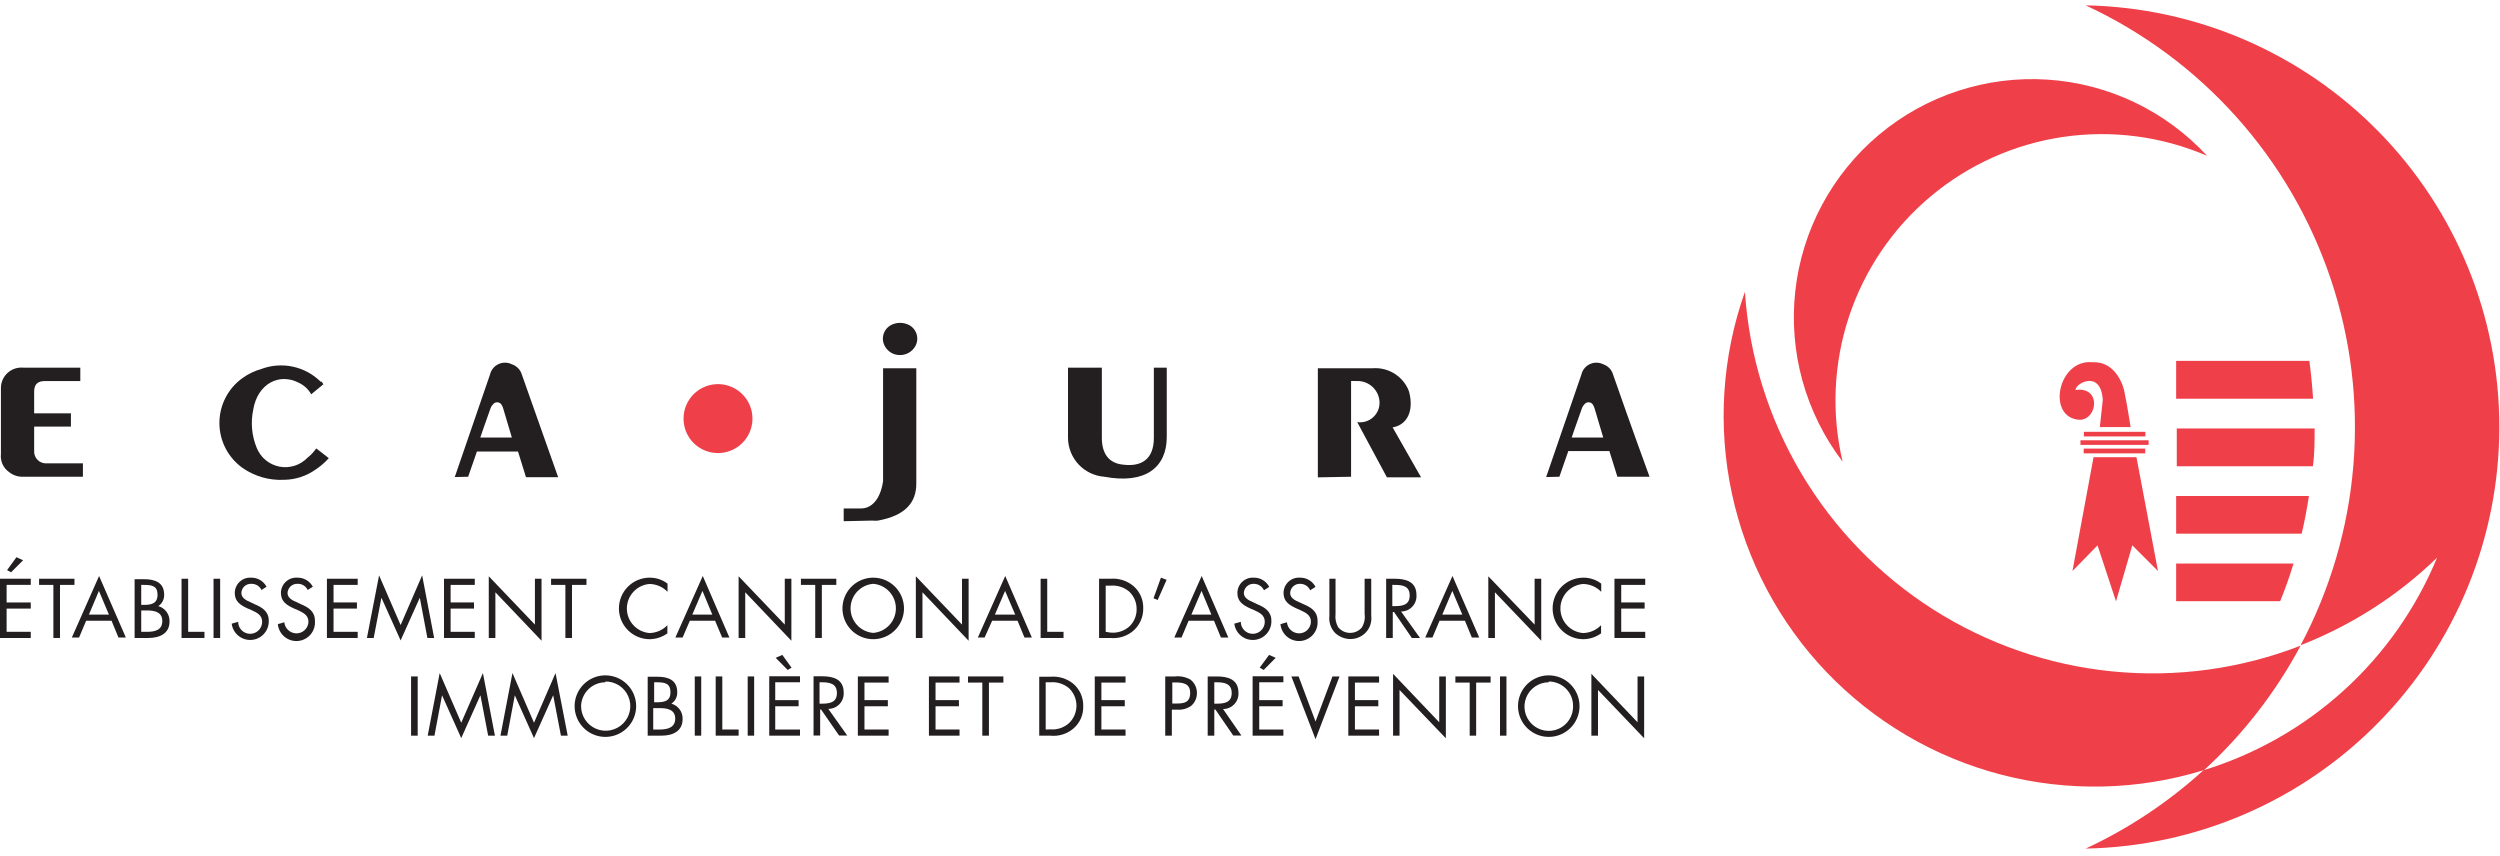 <svg width="260" height="89" viewBox="0 0 260 89" fill="none" xmlns="http://www.w3.org/2000/svg">
<path d="M229.536 16.205C225.219 11.523 219.264 8.684 212.908 8.278C206.553 7.871 200.285 9.929 195.406 14.022C190.528 18.116 187.414 23.932 186.711 30.262C186.008 36.591 187.771 42.949 191.632 48.013C190.452 43.019 190.683 37.795 192.298 32.924C193.914 28.053 196.851 23.727 200.782 20.429C204.713 17.13 209.483 14.988 214.561 14.242C219.638 13.497 224.823 14.176 229.536 16.205Z" fill="#EF404A"/>
<path d="M226.32 58.605H238.528C238.128 59.933 237.664 61.245 237.136 62.525H226.32V58.605Z" fill="#EF404A"/>
<path d="M226.32 51.581H240.128C239.92 52.909 239.68 54.221 239.376 55.501H226.32V51.581Z" fill="#EF404A"/>
<path d="M226.32 44.557H240.72C240.72 45.885 240.72 47.197 240.544 48.493H226.384V44.557H226.32Z" fill="#EF404A"/>
<path d="M226.32 37.533H240.176C240.347 38.834 240.475 40.146 240.56 41.469H226.32V37.533Z" fill="#EF404A"/>
<path d="M217.728 47.549H222.192L224.432 59.389L221.76 56.717L220.064 62.541L218.144 56.717L215.536 59.389L217.728 47.549Z" fill="#EF404A"/>
<path d="M216.72 44.909H223.12V45.389H216.72V44.909Z" fill="#EF404A"/>
<path d="M216.368 45.789H223.456V46.269H216.368V45.789Z" fill="#EF404A"/>
<path d="M216.704 46.653H223.104V47.149H216.704V46.653Z" fill="#EF404A"/>
<path d="M215.84 40.557C218.576 40.173 218.144 43.629 216.304 43.661C212.784 43.501 214 37.261 217.664 37.677C220.032 37.565 220.864 40.173 220.944 40.781C221.184 41.869 221.584 44.413 221.584 44.413H218.384L218.688 41.597C218.496 38.397 215.824 39.869 215.856 40.557H215.84Z" fill="#EF404A"/>
<path d="M0.928 49.085C1.347 49.425 1.876 49.602 2.416 49.581H8.624V48.189H4.88C4.702 48.203 4.523 48.179 4.355 48.117C4.187 48.056 4.035 47.959 3.909 47.832C3.782 47.706 3.685 47.553 3.623 47.386C3.562 47.218 3.537 47.039 3.552 46.861V44.365H7.376V42.989H3.552V40.749C3.552 39.965 3.904 39.629 4.688 39.629H8.352V38.237H2.432C2.13 38.207 1.825 38.242 1.538 38.34C1.251 38.437 0.988 38.595 0.767 38.803C0.545 39.01 0.371 39.263 0.255 39.543C0.14 39.824 0.085 40.126 0.096 40.429V47.213C0.055 47.571 0.11 47.933 0.257 48.263C0.403 48.592 0.635 48.876 0.928 49.085Z" fill="#231F20"/>
<path d="M33.344 39.693C32.552 38.91 31.553 38.37 30.465 38.135C29.377 37.9 28.244 37.979 27.2 38.365C26.495 38.565 25.829 38.884 25.232 39.309C24.486 39.84 23.877 40.542 23.457 41.356C23.037 42.17 22.818 43.073 22.818 43.989C22.818 44.905 23.037 45.808 23.457 46.622C23.877 47.436 24.486 48.138 25.232 48.669C26.486 49.542 27.994 49.975 29.52 49.901C30.715 49.89 31.878 49.51 32.848 48.813C33.254 48.546 33.63 48.234 33.968 47.885L34.08 47.773L34.192 47.645L32.896 46.637L32.704 46.877C32.497 47.148 32.255 47.39 31.984 47.597C31.615 47.983 31.155 48.272 30.646 48.434C30.137 48.598 29.595 48.63 29.07 48.53C28.545 48.43 28.053 48.2 27.64 47.861C27.227 47.522 26.905 47.084 26.704 46.589C26.183 45.328 26.054 43.94 26.336 42.605C26.784 39.917 29.04 38.717 31.136 39.837C31.654 40.095 32.083 40.502 32.368 41.005L33.632 39.965C33.579 39.867 33.514 39.776 33.44 39.693H33.344Z" fill="#231F20"/>
<path fill-rule="evenodd" clip-rule="evenodd" d="M48.688 49.581L49.6 46.957H53.872L54.704 49.629H58.048C58.048 49.629 56.144 44.253 54.272 38.957C54.199 38.707 54.066 38.479 53.885 38.292C53.704 38.105 53.48 37.966 53.232 37.885C53.016 37.777 52.778 37.72 52.536 37.717C52.294 37.715 52.055 37.767 51.836 37.87C51.617 37.973 51.425 38.125 51.273 38.313C51.122 38.501 51.014 38.721 50.96 38.957C49.12 44.285 47.296 49.613 47.296 49.613L48.688 49.581ZM49.952 45.501C49.952 45.501 50.448 44.029 50.976 42.573C51.029 42.382 51.128 42.206 51.264 42.061C51.315 41.992 51.381 41.935 51.457 41.896C51.534 41.857 51.618 41.837 51.704 41.837C51.79 41.837 51.874 41.857 51.951 41.896C52.027 41.935 52.094 41.992 52.144 42.061C52.237 42.209 52.308 42.371 52.352 42.541C52.8 44.029 53.232 45.501 53.232 45.501H49.952Z" fill="#231F20"/>
<path fill-rule="evenodd" clip-rule="evenodd" d="M90.736 54.141C90.927 54.165 91.121 54.165 91.312 54.141C94.112 53.629 95.296 52.301 95.296 50.301V38.301H91.84V49.613C91.849 49.757 91.849 49.901 91.84 50.045C91.552 51.981 90.608 52.877 89.568 52.877H87.744V54.205L90.736 54.141ZM93.568 36.925C93.889 36.934 94.206 36.856 94.487 36.702C94.769 36.547 95.003 36.32 95.168 36.045C95.28 35.858 95.353 35.651 95.383 35.435C95.412 35.22 95.397 35 95.338 34.791C95.28 34.581 95.18 34.385 95.043 34.216C94.906 34.046 94.737 33.907 94.544 33.805C94.255 33.655 93.934 33.577 93.608 33.577C93.282 33.577 92.961 33.655 92.672 33.805C92.48 33.907 92.31 34.046 92.173 34.216C92.037 34.385 91.936 34.581 91.878 34.791C91.819 35 91.804 35.22 91.834 35.435C91.863 35.651 91.936 35.858 92.048 36.045C92.209 36.324 92.443 36.553 92.725 36.709C93.007 36.864 93.326 36.939 93.648 36.925H93.568Z" fill="#231F20"/>
<path d="M114.848 49.581C119.136 50.381 121.344 48.605 121.344 45.437V38.237H120V45.549C120 47.661 118.816 48.669 116.528 48.285C115.296 48.061 114.592 47.165 114.592 45.517V38.237H111.072V45.517C111.073 46.546 111.463 47.536 112.163 48.289C112.863 49.043 113.822 49.504 114.848 49.581Z" fill="#231F20"/>
<path d="M140.512 49.581V39.629C140.693 39.616 140.875 39.616 141.056 39.629C141.358 39.612 141.66 39.654 141.945 39.755C142.231 39.855 142.493 40.011 142.718 40.213C142.942 40.416 143.125 40.66 143.254 40.934C143.384 41.207 143.458 41.503 143.472 41.805C143.484 42.103 143.431 42.401 143.316 42.676C143.2 42.951 143.026 43.197 142.804 43.398C142.583 43.598 142.32 43.746 142.034 43.834C141.749 43.92 141.447 43.944 141.152 43.901L144.24 49.645H147.792L144.832 44.445C146.144 44.237 146.976 43.053 146.64 41.165C146.599 40.893 146.519 40.629 146.4 40.381C146.068 39.704 145.538 39.143 144.882 38.772C144.225 38.401 143.472 38.237 142.72 38.301H137.056V49.645L140.512 49.581Z" fill="#231F20"/>
<path fill-rule="evenodd" clip-rule="evenodd" d="M162.176 49.581L163.104 46.909H167.376L168.208 49.581H171.552C171.552 49.581 169.6 44.253 167.76 38.957C167.689 38.709 167.558 38.482 167.38 38.295C167.201 38.108 166.981 37.968 166.736 37.885C166.52 37.777 166.282 37.72 166.04 37.717C165.798 37.715 165.559 37.767 165.34 37.87C165.122 37.973 164.929 38.125 164.777 38.313C164.626 38.501 164.519 38.721 164.464 38.957C162.624 44.285 160.8 49.613 160.8 49.613L162.176 49.581ZM163.456 45.501C163.456 45.501 163.952 44.029 164.48 42.573C164.533 42.382 164.632 42.206 164.768 42.061C164.819 41.992 164.885 41.935 164.961 41.896C165.038 41.857 165.122 41.837 165.208 41.837C165.294 41.837 165.378 41.857 165.455 41.896C165.531 41.935 165.598 41.992 165.648 42.061C165.742 42.209 165.812 42.371 165.856 42.541C166.304 44.029 166.736 45.501 166.736 45.501H163.456Z" fill="#231F20"/>
<path d="M71.088 43.549C71.085 42.839 71.293 42.144 71.685 41.552C72.078 40.96 72.638 40.498 73.293 40.225C73.949 39.952 74.671 39.879 75.367 40.017C76.064 40.155 76.704 40.496 77.206 40.999C77.709 41.501 78.05 42.141 78.188 42.838C78.326 43.534 78.253 44.256 77.98 44.912C77.707 45.567 77.245 46.127 76.653 46.52C76.061 46.912 75.366 47.12 74.656 47.117C73.71 47.117 72.802 46.741 72.133 46.072C71.464 45.403 71.088 44.495 71.088 43.549Z" fill="#EF404A"/>
<path d="M43.44 70.349H42.752V76.509H43.44V70.349Z" fill="#231F20"/>
<path d="M44.48 76.509H45.184L45.968 72.333H45.984L47.968 76.765L49.952 72.333H49.968L50.768 76.509H51.472L50.224 69.997L47.968 75.165L45.728 69.997L44.48 76.509Z" fill="#231F20"/>
<path d="M52.048 76.509H52.752L53.536 72.333H53.552L55.536 76.765L57.52 72.333H57.536L58.336 76.509H59.04L57.776 69.997L55.536 75.165L53.296 69.997L52.048 76.509Z" fill="#231F20"/>
<path fill-rule="evenodd" clip-rule="evenodd" d="M62.96 70.237C62.327 70.237 61.708 70.425 61.182 70.776C60.656 71.128 60.246 71.628 60.004 72.212C59.761 72.797 59.698 73.441 59.822 74.061C59.945 74.682 60.25 75.252 60.697 75.7C61.145 76.147 61.715 76.452 62.336 76.576C62.956 76.699 63.6 76.636 64.185 76.393C64.769 76.151 65.269 75.741 65.621 75.215C65.972 74.689 66.16 74.07 66.16 73.437C66.16 72.588 65.823 71.774 65.223 71.174C64.623 70.574 63.809 70.237 62.96 70.237ZM62.96 70.877C63.468 70.871 63.967 71.016 64.393 71.294C64.818 71.572 65.151 71.971 65.349 72.439C65.548 72.907 65.602 73.423 65.505 73.922C65.409 74.421 65.166 74.881 64.808 75.241C64.45 75.602 63.992 75.848 63.493 75.947C62.995 76.047 62.478 75.996 62.009 75.8C61.539 75.605 61.139 75.275 60.858 74.851C60.577 74.427 60.429 73.929 60.432 73.421C60.453 72.763 60.728 72.139 61.199 71.679C61.67 71.22 62.302 70.961 62.96 70.957V70.877Z" fill="#231F20"/>
<path fill-rule="evenodd" clip-rule="evenodd" d="M68.624 73.645C69.376 73.645 70.224 73.789 70.224 74.733C70.224 75.677 69.408 75.869 68.624 75.869H67.936V73.645H68.624ZM67.344 76.509H68.8C70.016 76.509 70.992 76.013 70.992 74.781C71.005 74.422 70.897 74.069 70.685 73.778C70.474 73.488 70.17 73.278 69.824 73.181C70.021 73.051 70.18 72.872 70.287 72.661C70.393 72.451 70.443 72.216 70.432 71.981C70.432 70.717 69.488 70.381 68.384 70.381H67.36V76.541L67.344 76.509ZM68.032 70.957H68.304C69.152 70.957 69.728 71.069 69.728 71.997C69.728 72.925 69.072 73.037 68.288 73.037H68.032V70.957Z" fill="#231F20"/>
<path d="M72.928 70.349H72.256V76.509H72.928V70.349Z" fill="#231F20"/>
<path d="M75.12 70.349H74.432V76.509H76.816V75.869H75.12V70.349Z" fill="#231F20"/>
<path d="M78.432 70.349H77.76V76.509H78.432V70.349Z" fill="#231F20"/>
<path fill-rule="evenodd" clip-rule="evenodd" d="M80.672 68.413L81.92 69.677L82.32 69.437L81.36 68.109L80.672 68.413ZM80 76.509H83.2V75.869H80.624V73.453H83.056V72.813H80.624V70.957H83.2V70.333H80V76.509Z" fill="#231F20"/>
<path fill-rule="evenodd" clip-rule="evenodd" d="M85.232 70.957H85.44C86.256 70.957 87.04 71.069 87.04 72.077C87.04 73.085 86.256 73.181 85.44 73.181H85.232V70.957ZM85.232 73.789H85.392L87.264 76.493H88.112L86.144 73.725C86.362 73.725 86.579 73.681 86.779 73.595C86.98 73.508 87.161 73.382 87.311 73.223C87.461 73.064 87.576 72.876 87.651 72.671C87.725 72.465 87.757 72.247 87.744 72.029C87.744 70.637 86.672 70.333 85.504 70.333H84.608V76.493H85.296V73.805L85.232 73.789Z" fill="#231F20"/>
<path d="M89.216 76.509H92.416V75.869H89.904V73.453H92.336V72.813H89.904V70.989H92.416V70.349H89.216V76.509Z" fill="#231F20"/>
<path d="M96.608 76.509H99.792V75.869H97.296V73.453H99.728V72.813H97.296V70.989H99.792V70.349H96.608V76.509Z" fill="#231F20"/>
<path d="M102.848 70.989H104.352V70.349H100.672V70.989H102.16V76.509H102.848V70.989Z" fill="#231F20"/>
<path fill-rule="evenodd" clip-rule="evenodd" d="M108.08 76.509H109.216C109.651 76.557 110.092 76.514 110.51 76.385C110.928 76.256 111.316 76.042 111.648 75.757C111.975 75.474 112.234 75.121 112.409 74.726C112.583 74.33 112.667 73.901 112.656 73.469C112.672 73.025 112.588 72.584 112.41 72.177C112.233 71.77 111.967 71.408 111.632 71.117C110.96 70.566 110.098 70.302 109.232 70.381H108.08V76.541V76.509ZM108.752 75.869V70.957H109.264C109.954 70.904 110.637 71.122 111.168 71.565C111.416 71.8 111.613 72.082 111.748 72.396C111.883 72.71 111.953 73.047 111.953 73.389C111.953 73.73 111.883 74.068 111.748 74.382C111.613 74.695 111.416 74.978 111.168 75.213C110.906 75.446 110.599 75.623 110.266 75.733C109.933 75.843 109.581 75.884 109.232 75.853L108.752 75.869Z" fill="#231F20"/>
<path d="M113.856 76.509H117.056V75.869H114.544V73.453H116.976V72.813H114.544V70.989H117.056V70.349H113.856V76.509Z" fill="#231F20"/>
<path fill-rule="evenodd" clip-rule="evenodd" d="M122.432 73.805C122.949 73.844 123.464 73.703 123.888 73.405C124.076 73.239 124.227 73.035 124.329 72.806C124.431 72.576 124.483 72.328 124.48 72.077C124.484 71.805 124.424 71.535 124.305 71.29C124.185 71.046 124.01 70.833 123.792 70.669C123.304 70.4 122.746 70.288 122.192 70.349H121.184V76.509H121.872V73.805H122.432ZM121.936 70.973H122.176C122.992 70.973 123.776 71.053 123.776 72.061C123.776 73.069 123.136 73.165 122.368 73.165H121.92V70.957L121.936 70.973Z" fill="#231F20"/>
<path fill-rule="evenodd" clip-rule="evenodd" d="M126.288 70.957H126.496C127.312 70.957 128.096 71.069 128.096 72.077C128.096 73.085 127.312 73.181 126.496 73.181H126.288V70.957ZM126.288 73.789H126.4L128.256 76.493H129.104L127.2 73.741C127.418 73.741 127.635 73.697 127.835 73.611C128.036 73.524 128.217 73.398 128.367 73.239C128.517 73.08 128.632 72.892 128.707 72.687C128.781 72.481 128.813 72.263 128.8 72.045C128.8 70.653 127.712 70.349 126.544 70.349H125.6V76.509H126.288V73.789Z" fill="#231F20"/>
<path fill-rule="evenodd" clip-rule="evenodd" d="M131.984 68.109L131.008 69.437L131.424 69.677L132.672 68.413L131.984 68.109ZM130.272 76.509H133.472V75.869H130.96V73.453H133.392V72.813H130.96V70.957H133.472V70.333H130.272V76.509Z" fill="#231F20"/>
<path d="M135.056 70.349H134.304L136.816 76.877L139.312 70.349H138.576L136.816 75.037L135.056 70.349Z" fill="#231F20"/>
<path d="M140.224 76.509H143.424V75.869H140.912V73.453H143.344V72.813H140.912V70.989H143.424V70.349H140.224V76.509Z" fill="#231F20"/>
<path d="M144.88 76.509H145.552V71.757L150.368 76.781V70.349H149.68V75.117L144.88 70.077V76.509Z" fill="#231F20"/>
<path d="M153.52 70.989H155.024V70.349H151.36V70.989H152.848V76.509H153.52V70.989Z" fill="#231F20"/>
<path d="M156.672 70.349H156V76.509H156.672V70.349Z" fill="#231F20"/>
<path fill-rule="evenodd" clip-rule="evenodd" d="M161.072 70.237C160.439 70.237 159.82 70.425 159.294 70.776C158.768 71.128 158.358 71.628 158.116 72.212C157.873 72.797 157.81 73.441 157.934 74.061C158.057 74.682 158.362 75.252 158.809 75.7C159.257 76.147 159.827 76.452 160.448 76.576C161.069 76.699 161.712 76.636 162.297 76.393C162.881 76.151 163.381 75.741 163.733 75.215C164.084 74.689 164.272 74.07 164.272 73.437C164.272 72.588 163.935 71.774 163.335 71.174C162.735 70.574 161.921 70.237 161.072 70.237ZM161.072 70.877C161.405 70.877 161.735 70.943 162.043 71.071C162.351 71.199 162.63 71.387 162.865 71.623C163.1 71.859 163.286 72.14 163.412 72.449C163.538 72.757 163.602 73.088 163.6 73.421C163.613 73.924 163.475 74.418 163.205 74.842C162.936 75.266 162.545 75.6 162.085 75.802C161.624 76.003 161.114 76.062 160.619 75.972C160.125 75.882 159.668 75.646 159.308 75.295C158.948 74.944 158.701 74.494 158.598 74.002C158.495 73.51 158.542 72.999 158.731 72.533C158.92 72.067 159.244 71.668 159.661 71.388C160.078 71.107 160.569 70.957 161.072 70.957V70.877Z" fill="#231F20"/>
<path d="M165.504 76.509H166.192V71.757L170.992 76.781V70.349H170.304V75.117L165.504 70.077V76.509Z" fill="#231F20"/>
<path fill-rule="evenodd" clip-rule="evenodd" d="M1.712 57.949L0.736 59.293L1.152 59.517L2.4 58.269L1.712 57.949ZM0 66.349H3.2V65.709H0.688V63.293H3.2V62.653H0.688V60.829H3.2V60.189H0V66.349Z" fill="#231F20"/>
<path d="M6.24 60.829H7.744V60.189H4.064V60.829H5.552V66.349H6.24V60.829Z" fill="#231F20"/>
<path fill-rule="evenodd" clip-rule="evenodd" d="M11.6 64.557L12.32 66.301H13.088L10.304 59.901L7.472 66.301H8.224L8.96 64.557H11.6ZM11.328 63.917H9.248L10.288 61.453L11.328 63.917Z" fill="#231F20"/>
<path fill-rule="evenodd" clip-rule="evenodd" d="M14.688 63.485H15.28C16.032 63.485 16.88 63.629 16.88 64.589C16.88 65.549 16.08 65.709 15.28 65.709H14.688V63.485ZM14 66.349H15.424C16.64 66.349 17.632 65.869 17.632 64.637C17.645 64.278 17.537 63.925 17.325 63.634C17.113 63.344 16.81 63.134 16.464 63.037C16.661 62.907 16.82 62.728 16.927 62.517C17.033 62.307 17.083 62.072 17.072 61.837C17.072 60.589 16.128 60.237 15.008 60.237H14V66.397V66.349ZM14.688 60.829H14.944C15.792 60.829 16.384 60.925 16.384 61.853C16.384 62.781 15.728 62.909 14.944 62.909H14.688V60.829Z" fill="#231F20"/>
<path d="M19.568 60.189H18.88V66.349H21.264V65.709H19.568V60.189Z" fill="#231F20"/>
<path d="M22.896 60.189H22.208V66.349H22.896V60.189Z" fill="#231F20"/>
<path d="M27.728 61.037C27.578 60.743 27.349 60.497 27.066 60.328C26.783 60.158 26.458 60.071 26.128 60.077C25.909 60.062 25.689 60.092 25.481 60.165C25.274 60.239 25.084 60.354 24.924 60.504C24.763 60.654 24.635 60.836 24.548 61.038C24.46 61.239 24.416 61.457 24.416 61.677C24.416 62.573 25.024 62.941 25.744 63.277L26.128 63.437C26.704 63.709 27.264 63.949 27.264 64.669C27.264 65 27.133 65.317 26.898 65.551C26.664 65.785 26.347 65.917 26.016 65.917C25.685 65.917 25.368 65.785 25.134 65.551C24.899 65.317 24.768 65 24.768 64.669L24.096 64.861C24.158 65.355 24.408 65.807 24.794 66.121C25.18 66.436 25.673 66.59 26.169 66.551C26.666 66.512 27.128 66.283 27.46 65.911C27.792 65.54 27.968 65.055 27.952 64.557C27.952 63.581 27.264 63.165 26.464 62.829L26.064 62.637C25.648 62.461 25.104 62.205 25.104 61.677C25.106 61.547 25.134 61.419 25.186 61.301C25.238 61.182 25.313 61.075 25.407 60.986C25.501 60.896 25.611 60.827 25.732 60.78C25.854 60.734 25.983 60.713 26.112 60.717C26.336 60.706 26.558 60.761 26.752 60.875C26.945 60.988 27.101 61.156 27.2 61.357L27.744 61.005L27.728 61.037Z" fill="#231F20"/>
<path d="M32.544 61.037C32.393 60.744 32.163 60.499 31.88 60.33C31.598 60.16 31.273 60.073 30.944 60.077C30.723 60.059 30.502 60.087 30.292 60.16C30.083 60.232 29.891 60.347 29.729 60.498C29.567 60.648 29.437 60.831 29.349 61.034C29.261 61.236 29.215 61.456 29.216 61.677C29.216 62.573 29.84 62.941 30.56 63.277L30.944 63.437C31.504 63.709 32.08 63.949 32.08 64.669C32.068 64.997 31.926 65.307 31.686 65.532C31.447 65.757 31.128 65.878 30.8 65.869C30.49 65.859 30.194 65.737 29.967 65.525C29.741 65.313 29.599 65.026 29.568 64.717L28.896 64.909C28.943 65.42 29.191 65.892 29.585 66.221C29.98 66.549 30.489 66.708 31 66.661C31.511 66.614 31.983 66.366 32.312 65.972C32.64 65.577 32.799 65.068 32.752 64.557C32.752 63.581 32.08 63.165 31.28 62.829L30.88 62.637C30.448 62.461 29.904 62.205 29.904 61.677C29.908 61.547 29.938 61.418 29.992 61.3C30.045 61.181 30.122 61.074 30.217 60.985C30.312 60.895 30.424 60.826 30.546 60.78C30.668 60.734 30.798 60.713 30.928 60.717C31.15 60.705 31.371 60.76 31.561 60.874C31.752 60.988 31.905 61.156 32 61.357L32.56 61.005L32.544 61.037Z" fill="#231F20"/>
<path d="M34 66.349H37.2V65.709H34.688V63.293H37.12V62.653H34.688V60.829H37.2V60.189H34V66.349Z" fill="#231F20"/>
<path d="M38.16 66.349H38.864L39.664 62.189H39.68L41.664 66.605L43.648 62.189H43.664L44.448 66.349H45.152L43.904 59.837L41.664 65.005L39.424 59.837L38.16 66.349Z" fill="#231F20"/>
<path d="M46.176 66.349H49.376V65.709H46.864V63.293H49.296V62.653H46.864V60.829H49.376V60.189H46.176V66.349Z" fill="#231F20"/>
<path d="M50.832 66.349H51.52V61.597L56.32 66.637V60.189H55.632V64.957L50.832 59.933V66.349Z" fill="#231F20"/>
<path d="M59.488 60.829H60.992V60.189H57.312V60.829H58.8V66.349H59.488V60.829Z" fill="#231F20"/>
<path fill-rule="evenodd" clip-rule="evenodd" d="M69.408 60.685C68.878 60.286 68.231 60.072 67.568 60.077C66.719 60.077 65.905 60.414 65.305 61.014C64.705 61.614 64.368 62.428 64.368 63.277C64.368 64.126 64.705 64.94 65.305 65.54C65.905 66.14 66.719 66.477 67.568 66.477C68.23 66.469 68.872 66.257 69.408 65.869V65.021C68.922 65.528 68.254 65.821 67.552 65.837C66.91 65.786 66.311 65.495 65.874 65.022C65.437 64.549 65.194 63.929 65.194 63.285C65.194 62.641 65.437 62.021 65.874 61.548C66.311 61.075 66.91 60.784 67.552 60.733C67.903 60.739 68.248 60.814 68.57 60.954C68.891 61.094 69.181 61.296 69.424 61.549V60.701L69.408 60.685Z" fill="#231F20"/>
<path fill-rule="evenodd" clip-rule="evenodd" d="M74.368 64.557L75.104 66.301H75.856L73.088 59.901L70.24 66.301H70.992L71.744 64.557H74.368ZM74.096 63.917H72L73.056 61.453L74.08 63.917H74.096Z" fill="#231F20"/>
<path d="M76.816 66.349H77.504V61.597L82.304 66.637V60.189H81.616V64.957L76.816 59.933V66.349Z" fill="#231F20"/>
<path d="M85.472 60.829H86.976V60.189H83.296V60.829H84.784V66.349H85.472V60.829Z" fill="#231F20"/>
<path fill-rule="evenodd" clip-rule="evenodd" d="M90.816 60.077C90.183 60.077 89.564 60.265 89.038 60.616C88.512 60.968 88.102 61.468 87.86 62.052C87.617 62.637 87.554 63.281 87.677 63.901C87.801 64.522 88.106 65.092 88.553 65.54C89.001 65.987 89.571 66.292 90.192 66.415C90.812 66.539 91.456 66.476 92.041 66.233C92.625 65.991 93.125 65.581 93.477 65.055C93.828 64.528 94.016 63.91 94.016 63.277C94.016 62.428 93.679 61.614 93.079 61.014C92.479 60.414 91.665 60.077 90.816 60.077ZM90.816 60.717C91.458 60.768 92.057 61.059 92.494 61.532C92.931 62.005 93.174 62.625 93.174 63.269C93.174 63.913 92.931 64.533 92.494 65.006C92.057 65.479 91.458 65.77 90.816 65.821C90.174 65.77 89.575 65.479 89.138 65.006C88.701 64.533 88.458 63.913 88.458 63.269C88.458 62.625 88.701 62.005 89.138 61.532C89.575 61.059 90.174 60.768 90.816 60.717Z" fill="#231F20"/>
<path d="M95.248 66.349H95.936V61.597L100.736 66.637V60.189H100.048V64.957L95.248 59.933V66.349Z" fill="#231F20"/>
<path fill-rule="evenodd" clip-rule="evenodd" d="M105.824 64.557L106.544 66.301H107.312L104.544 59.901L101.696 66.301H102.4L103.184 64.557H105.824ZM105.552 63.917H103.472L104.528 61.453L105.6 63.965L105.552 63.917Z" fill="#231F20"/>
<path d="M108.912 60.189H108.224V66.349H110.608V65.709H108.912V60.189Z" fill="#231F20"/>
<path fill-rule="evenodd" clip-rule="evenodd" d="M114.304 66.349H115.456C115.892 66.394 116.333 66.35 116.752 66.218C117.17 66.086 117.557 65.869 117.888 65.581C118.212 65.292 118.469 64.936 118.643 64.539C118.817 64.141 118.903 63.711 118.896 63.277C118.911 62.836 118.827 62.397 118.65 61.992C118.473 61.588 118.207 61.229 117.872 60.941C117.201 60.386 116.34 60.116 115.472 60.189H114.304V66.349ZM114.992 65.709V60.909H115.488C116.181 60.847 116.87 61.06 117.408 61.501C117.665 61.736 117.869 62.023 118.007 62.343C118.145 62.663 118.213 63.009 118.208 63.357C118.213 63.695 118.147 64.031 118.015 64.342C117.882 64.653 117.687 64.934 117.44 65.165C117.174 65.396 116.864 65.571 116.528 65.678C116.193 65.785 115.839 65.823 115.488 65.789L114.992 65.709Z" fill="#231F20"/>
<path d="M120.736 60.077L119.968 62.221L120.4 62.397L121.328 60.301L120.736 60.077Z" fill="#231F20"/>
<path fill-rule="evenodd" clip-rule="evenodd" d="M126.256 64.557L126.976 66.301H127.744L124.976 59.901L122.128 66.301H122.88L123.616 64.557H126.256ZM125.984 63.917H123.904L124.96 61.453L125.984 63.917Z" fill="#231F20"/>
<path d="M132 61.037C131.85 60.743 131.621 60.497 131.338 60.328C131.055 60.158 130.73 60.071 130.4 60.077C130.181 60.062 129.961 60.092 129.753 60.165C129.546 60.239 129.356 60.354 129.196 60.504C129.035 60.654 128.907 60.836 128.82 61.038C128.732 61.239 128.688 61.457 128.688 61.677C128.688 62.573 129.296 62.941 130.016 63.277L130.4 63.437C130.976 63.709 131.536 63.949 131.536 64.669C131.536 65 131.405 65.317 131.171 65.551C130.936 65.785 130.619 65.917 130.288 65.917C129.957 65.917 129.64 65.785 129.406 65.551C129.172 65.317 129.04 65 129.04 64.669L128.368 64.861C128.43 65.355 128.68 65.807 129.066 66.121C129.452 66.436 129.945 66.59 130.441 66.551C130.938 66.512 131.4 66.283 131.732 65.911C132.064 65.54 132.24 65.055 132.224 64.557C132.224 63.581 131.536 63.165 130.736 62.829L130.336 62.637C129.92 62.461 129.36 62.205 129.36 61.677C129.364 61.547 129.394 61.418 129.448 61.3C129.501 61.181 129.578 61.074 129.673 60.985C129.768 60.895 129.88 60.826 130.002 60.78C130.124 60.734 130.254 60.713 130.384 60.717C130.608 60.714 130.829 60.776 131.019 60.895C131.209 61.014 131.361 61.186 131.456 61.389L132 61.037Z" fill="#231F20"/>
<path d="M136.816 61.037C136.665 60.744 136.435 60.499 136.152 60.33C135.87 60.16 135.546 60.073 135.216 60.077C134.995 60.059 134.774 60.087 134.564 60.16C134.355 60.232 134.163 60.347 134.001 60.498C133.839 60.648 133.709 60.831 133.621 61.034C133.533 61.236 133.487 61.456 133.488 61.677C133.488 62.573 134.112 62.941 134.832 63.277L135.2 63.437C135.776 63.709 136.336 63.949 136.336 64.669C136.332 64.831 136.296 64.99 136.23 65.138C136.164 65.286 136.07 65.419 135.953 65.531C135.835 65.642 135.697 65.73 135.546 65.787C135.395 65.846 135.234 65.873 135.072 65.869C134.762 65.859 134.466 65.737 134.239 65.525C134.013 65.313 133.871 65.026 133.84 64.717L133.168 64.909C133.191 65.162 133.264 65.408 133.382 65.633C133.5 65.858 133.662 66.058 133.857 66.221C134.053 66.383 134.278 66.506 134.521 66.582C134.764 66.657 135.019 66.684 135.272 66.661C135.525 66.638 135.771 66.565 135.996 66.447C136.222 66.329 136.421 66.167 136.584 65.972C136.746 65.776 136.869 65.551 136.945 65.308C137.02 65.065 137.047 64.81 137.024 64.557C137.024 63.581 136.352 63.165 135.552 62.829L135.136 62.637C134.72 62.461 134.176 62.205 134.176 61.677C134.18 61.547 134.21 61.418 134.264 61.3C134.317 61.181 134.394 61.074 134.489 60.985C134.584 60.895 134.696 60.826 134.818 60.78C134.94 60.734 135.07 60.713 135.2 60.717C135.423 60.711 135.643 60.772 135.831 60.892C136.019 61.011 136.167 61.184 136.256 61.389L136.816 61.037Z" fill="#231F20"/>
<path d="M138.944 60.189H138.256V64.045C138.217 64.37 138.252 64.7 138.357 65.01C138.462 65.32 138.635 65.603 138.864 65.837C139.299 66.241 139.871 66.464 140.464 66.461C140.765 66.459 141.062 66.395 141.337 66.274C141.612 66.153 141.859 65.977 142.064 65.757C142.272 65.527 142.429 65.256 142.522 64.96C142.616 64.665 142.646 64.353 142.608 64.045V60.189H141.92V63.853C141.992 64.349 141.884 64.854 141.616 65.277C141.466 65.448 141.282 65.584 141.075 65.678C140.868 65.772 140.643 65.821 140.416 65.821C140.177 65.822 139.941 65.769 139.725 65.667C139.509 65.564 139.319 65.415 139.168 65.229C138.933 64.811 138.838 64.329 138.896 63.853V60.189H138.944Z" fill="#231F20"/>
<path fill-rule="evenodd" clip-rule="evenodd" d="M144.8 60.829H145.008C145.84 60.829 146.608 60.925 146.608 61.933C146.608 62.941 145.824 63.037 145.008 63.037H144.8V60.829ZM144.8 63.645H144.976L146.832 66.349H147.68L145.712 63.597C145.932 63.597 146.15 63.553 146.351 63.465C146.553 63.378 146.735 63.25 146.885 63.089C147.035 62.929 147.15 62.739 147.224 62.532C147.297 62.324 147.327 62.104 147.312 61.885C147.312 60.493 146.224 60.189 145.056 60.189H144.16V66.349H144.848V63.645H144.8Z" fill="#231F20"/>
<path fill-rule="evenodd" clip-rule="evenodd" d="M152.352 64.557L153.072 66.301H153.84L151.056 59.901L148.224 66.301H148.976L149.712 64.557H152.352ZM152.08 63.917H150L151.04 61.453L152.08 63.917Z" fill="#231F20"/>
<path d="M154.784 66.349H155.472V61.597L160.288 66.637V60.189H159.6V64.957L154.784 59.933V66.349Z" fill="#231F20"/>
<path fill-rule="evenodd" clip-rule="evenodd" d="M166.512 60.685C165.982 60.286 165.335 60.072 164.672 60.077C163.823 60.077 163.009 60.414 162.409 61.014C161.809 61.614 161.472 62.428 161.472 63.277C161.472 64.126 161.809 64.94 162.409 65.54C163.009 66.14 163.823 66.477 164.672 66.477C165.333 66.469 165.976 66.257 166.512 65.869V65.021C166.02 65.529 165.347 65.822 164.64 65.837C163.998 65.786 163.399 65.495 162.962 65.022C162.525 64.549 162.282 63.929 162.282 63.285C162.282 62.641 162.525 62.021 162.962 61.548C163.399 61.075 163.998 60.784 164.64 60.733C165.353 60.744 166.032 61.037 166.528 61.549V60.701L166.512 60.685Z" fill="#231F20"/>
<path d="M167.904 66.349H171.104V65.709H168.608V63.293H171.04V62.653H168.608V60.829H171.104V60.189H167.904V66.349Z" fill="#231F20"/>
<path d="M229.152 80.109C222.32 82.206 215.039 82.364 208.123 80.564C201.206 78.765 194.925 75.08 189.98 69.92C185.036 64.76 181.622 58.327 180.12 51.34C178.617 44.353 179.085 37.086 181.472 30.349C181.913 37.005 183.916 43.464 187.317 49.203C190.718 54.942 195.423 59.8 201.05 63.383C206.677 66.966 213.068 69.174 219.707 69.828C226.346 70.483 233.046 69.565 239.264 67.149C236.659 72.029 233.239 76.428 229.152 80.157V80.109Z" fill="#EF404A"/>
<path d="M216.912 0.557C228.396 0.776 239.336 5.492 247.38 13.692C255.424 21.891 259.93 32.919 259.93 44.405C259.93 55.891 255.424 66.919 247.38 75.118C239.336 83.317 228.396 88.034 216.912 88.253C221.38 86.173 225.507 83.427 229.152 80.109C234.584 78.446 239.581 75.601 243.783 71.778C247.985 67.954 251.288 63.248 253.456 57.997C249.379 61.947 244.554 65.042 239.264 67.101C242.346 61.3 244.213 54.931 244.752 48.384C245.291 41.837 244.49 35.249 242.398 29.022C240.306 22.795 236.968 17.06 232.586 12.165C228.204 7.271 222.871 3.322 216.912 0.557Z" fill="#EF404A"/>
</svg>
